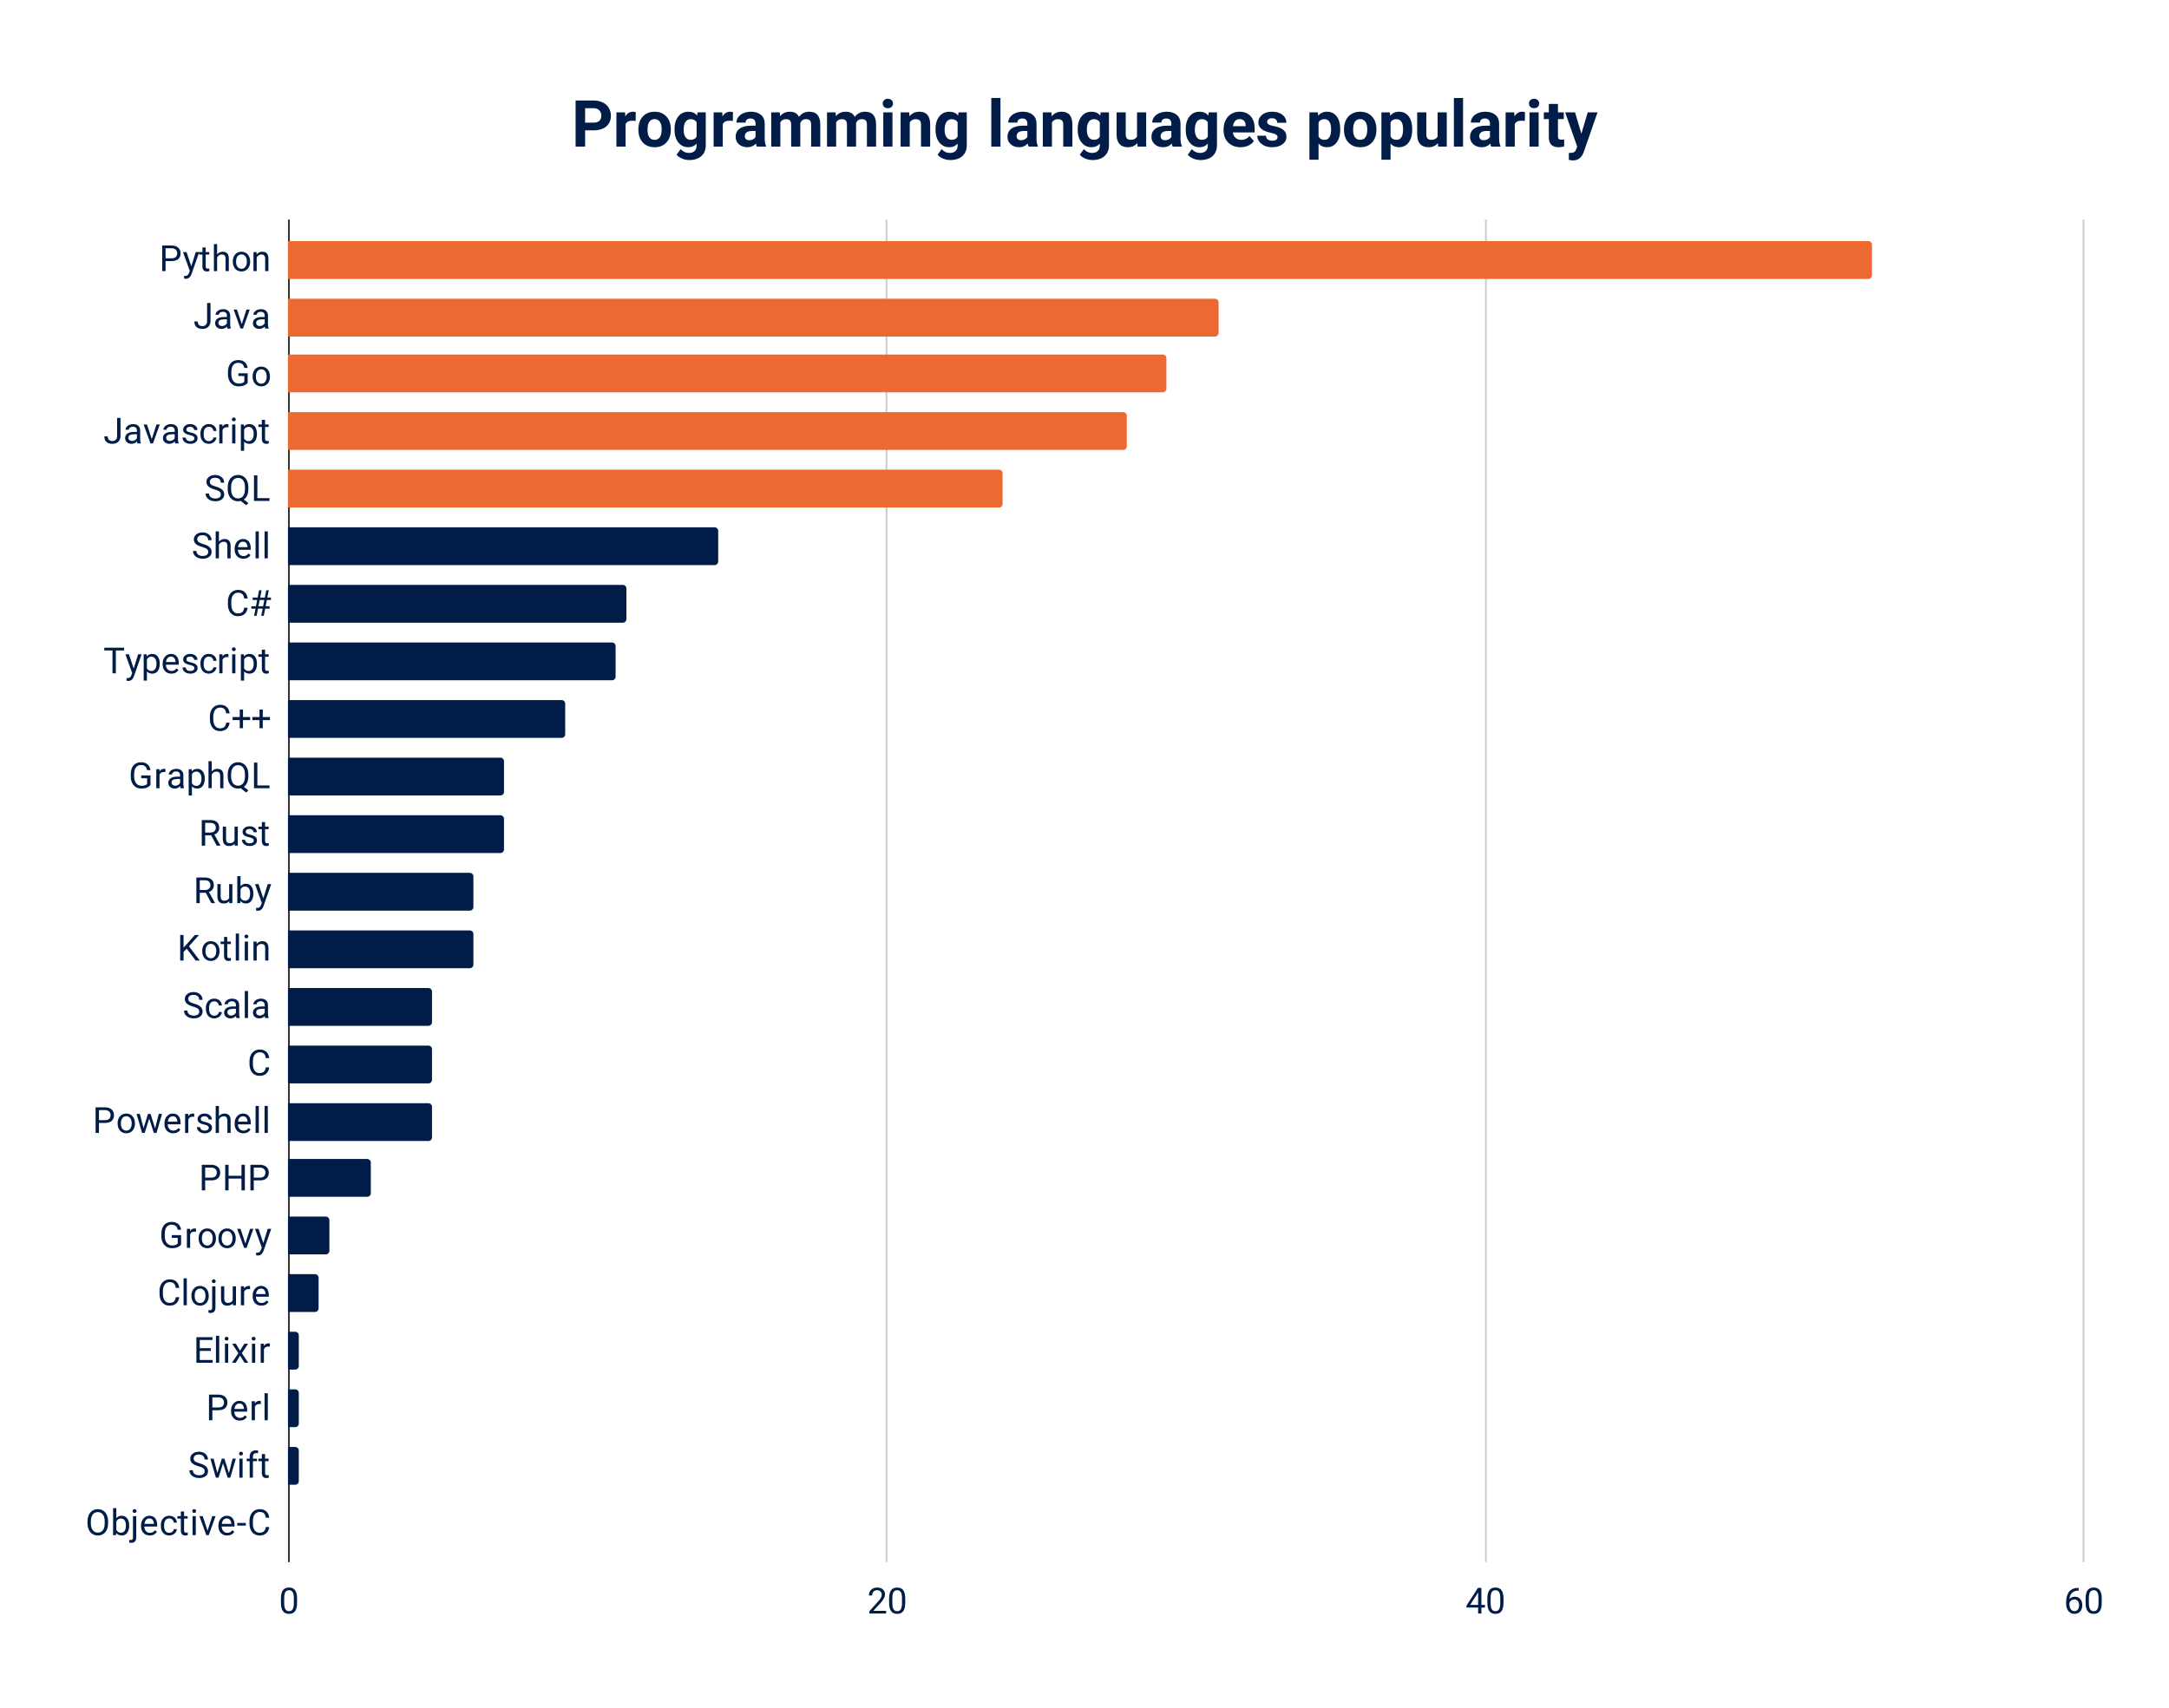 <svg fill="none" stroke-linecap="square" stroke-miterlimit="10" xmlns="http://www.w3.org/2000/svg" viewBox="0 0 1205 949"><path fill="#fff" d="M0 0h1205v949H0V0z"></path><path stroke="#333" stroke-linecap="butt" d="M160.5 122.5v745"></path><path stroke="#ccc" stroke-linecap="butt" d="M492.5 122.5v745m333-745v745m332-745v745"></path><path clip-path="url(#a)" d="M160 155v-21h878a2 2 0 012 2v17a2 2 0 01-2 2z"></path><path fill="#ec6a32" clip-path="url(#a)" d="M160 155v-21h878a2 2 0 012 2v17a2 2 0 01-2 2z"></path><path clip-path="url(#a)" d="M160 187v-21h515a2 2 0 012 2v17a2 2 0 01-2 2z"></path><path fill="#ec6a32" clip-path="url(#a)" d="M160 187v-21h515a2 2 0 012 2v17a2 2 0 01-2 2z"></path><path clip-path="url(#a)" d="M160 218v-21h486a2 2 0 012 2v17a2 2 0 01-2 2z"></path><path fill="#ec6a32" clip-path="url(#a)" d="M160 218v-21h486a2 2 0 012 2v17a2 2 0 01-2 2z"></path><path clip-path="url(#a)" d="M160 250v-21h464a2 2 0 012 2v17a2 2 0 01-2 2z"></path><path fill="#ec6a32" clip-path="url(#a)" d="M160 250v-21h464a2 2 0 012 2v17a2 2 0 01-2 2z"></path><path clip-path="url(#a)" d="M160 282v-21h395a2 2 0 012 2v17a2 2 0 01-2 2z"></path><path fill="#ec6a32" clip-path="url(#a)" d="M160 282v-21h395a2 2 0 012 2v17a2 2 0 01-2 2z"></path><path clip-path="url(#a)" d="M160 314v-21h237a2 2 0 012 2v17a2 2 0 01-2 2z"></path><path fill="#011d47" clip-path="url(#a)" d="M160 314v-21h237a2 2 0 012 2v17a2 2 0 01-2 2z"></path><path clip-path="url(#a)" d="M160 346v-21h186a2 2 0 012 2v17a2 2 0 01-2 2z"></path><path fill="#011d47" clip-path="url(#a)" d="M160 346v-21h186a2 2 0 012 2v17a2 2 0 01-2 2z"></path><path clip-path="url(#a)" d="M160 378v-21h180a2 2 0 012 2v17a2 2 0 01-2 2z"></path><path fill="#011d47" clip-path="url(#a)" d="M160 378v-21h180a2 2 0 012 2v17a2 2 0 01-2 2z"></path><path clip-path="url(#a)" d="M160 410v-21h152a2 2 0 012 2v17a2 2 0 01-2 2z"></path><path fill="#011d47" clip-path="url(#a)" d="M160 410v-21h152a2 2 0 012 2v17a2 2 0 01-2 2z"></path><path clip-path="url(#a)" d="M160 442v-21h118a2 2 0 012 2v17a2 2 0 01-2 2z"></path><path fill="#011d47" clip-path="url(#a)" d="M160 442v-21h118a2 2 0 012 2v17a2 2 0 01-2 2z"></path><path clip-path="url(#a)" d="M160 474v-21h118a2 2 0 012 2v17a2 2 0 01-2 2z"></path><path fill="#011d47" clip-path="url(#a)" d="M160 474v-21h118a2 2 0 012 2v17a2 2 0 01-2 2z"></path><path clip-path="url(#a)" d="M160 506v-21h101a2 2 0 012 2v17a2 2 0 01-2 2z"></path><path fill="#011d47" clip-path="url(#a)" d="M160 506v-21h101a2 2 0 012 2v17a2 2 0 01-2 2z"></path><path clip-path="url(#a)" d="M160 538v-21h101a2 2 0 012 2v17a2 2 0 01-2 2z"></path><path fill="#011d47" clip-path="url(#a)" d="M160 538v-21h101a2 2 0 012 2v17a2 2 0 01-2 2z"></path><path clip-path="url(#a)" d="M160 570v-21h78a2 2 0 012 2v17a2 2 0 01-2 2z"></path><path fill="#011d47" clip-path="url(#a)" d="M160 570v-21h78a2 2 0 012 2v17a2 2 0 01-2 2z"></path><path clip-path="url(#a)" d="M160 602v-21h78a2 2 0 012 2v17a2 2 0 01-2 2z"></path><path fill="#011d47" clip-path="url(#a)" d="M160 602v-21h78a2 2 0 012 2v17a2 2 0 01-2 2z"></path><path clip-path="url(#a)" d="M160 634v-21h78a2 2 0 012 2v17a2 2 0 01-2 2z"></path><path fill="#011d47" clip-path="url(#a)" d="M160 634v-21h78a2 2 0 012 2v17a2 2 0 01-2 2z"></path><path clip-path="url(#a)" d="M160 665v-21h44a2 2 0 012 2v17a2 2 0 01-2 2z"></path><path fill="#011d47" clip-path="url(#a)" d="M160 665v-21h44a2 2 0 012 2v17a2 2 0 01-2 2z"></path><path clip-path="url(#a)" d="M160 697v-21h21a2 2 0 012 2v17a2 2 0 01-2 2z"></path><path fill="#011d47" clip-path="url(#a)" d="M160 697v-21h21a2 2 0 012 2v17a2 2 0 01-2 2z"></path><path clip-path="url(#a)" d="M160 729v-21h15a2 2 0 012 2v17a2 2 0 01-2 2z"></path><path fill="#011d47" clip-path="url(#a)" d="M160 729v-21h15a2 2 0 012 2v17a2 2 0 01-2 2z"></path><path clip-path="url(#a)" d="M160 761v-21h4a2 2 0 012 2v17a2 2 0 01-2 2z"></path><path fill="#011d47" clip-path="url(#a)" d="M160 761v-21h4a2 2 0 012 2v17a2 2 0 01-2 2z"></path><path clip-path="url(#a)" d="M160 793v-21h4a2 2 0 012 2v17a2 2 0 01-2 2z"></path><path fill="#011d47" clip-path="url(#a)" d="M160 793v-21h4a2 2 0 012 2v17a2 2 0 01-2 2z"></path><path clip-path="url(#a)" d="M160 825v-21h4a2 2 0 012 2v17a2 2 0 01-2 2z"></path><path fill="#011d47" clip-path="url(#a)" d="M160 825v-21h4a2 2 0 012 2v17a2 2 0 01-2 2z"></path><path clip-path="url(#a)" d="M160 857v-21 21z"></path><path fill="#011d47" clip-path="url(#a)" d="M160 857v-21 21z"></path><path fill="#011d47" d="M91.981 145.07v5.563h-1.875v-14.219h5.235q2.343 0 3.656 1.188 1.328 1.187 1.328 3.156 0 2.078-1.297 3.203-1.297 1.11-3.703 1.11h-3.344zm0-1.53h3.36q1.515 0 2.312-.704.797-.718.797-2.062 0-1.266-.797-2.016-.797-.765-2.203-.797h-3.469v5.578zm14.297 4.453l2.453-7.922h1.938l-4.25 12.187q-.985 2.64-3.125 2.64l-.344-.03-.672-.125v-1.47l.484.048q.922 0 1.422-.375.516-.375.844-1.36l.406-1.078-3.765-10.437h1.969l2.64 7.922zm7.984-10.485v2.563h1.985v1.39h-1.984v6.547q0 .64.265.969.266.312.906.312.313 0 .86-.125v1.47q-.719.202-1.39.202-1.204 0-1.829-.734-.61-.734-.61-2.094v-6.547h-1.921v-1.39h1.922v-2.563h1.797zm6.36 3.844q1.203-1.484 3.125-1.484 3.36 0 3.375 3.78v6.985h-1.797v-7q-.016-1.14-.531-1.687-.5-.547-1.594-.547-.875 0-1.547.469-.656.468-1.031 1.234v7.531h-1.797v-15h1.797v5.719zm8.719 3.906q0-1.562.609-2.797.61-1.25 1.688-1.922 1.093-.671 2.5-.671 2.156 0 3.484 1.5 1.344 1.484 1.344 3.968v.125q0 1.547-.594 2.782-.594 1.218-1.703 1.906-1.094.687-2.516.687-2.14 0-3.484-1.5-1.328-1.5-1.328-3.953v-.125zm1.812.203q0 1.766.813 2.828.828 1.063 2.187 1.063 1.375 0 2.188-1.078.812-1.078.812-3.016 0-1.75-.828-2.828-.828-1.078-2.188-1.078-1.343 0-2.171 1.062-.813 1.063-.813 3.047zm11.375-5.39l.063 1.328q1.203-1.531 3.156-1.531 3.36 0 3.375 3.78v6.985h-1.797v-7q-.016-1.14-.531-1.687-.5-.547-1.594-.547-.875 0-1.547.469-.656.468-1.031 1.234v7.531h-1.797v-10.562h1.703zM115.06 168.34h1.89v10.063q0 2.047-1.234 3.203-1.22 1.156-3.266 1.156-2.125 0-3.313-1.078-1.171-1.094-1.171-3.047h1.875q0 1.219.672 1.906.671.672 1.937.672 1.156 0 1.875-.719.719-.734.734-2.062V168.34zm11.28 14.219q-.156-.313-.25-1.11-1.265 1.313-3.015 1.313-1.563 0-2.563-.89-1-.891-1-2.25 0-1.641 1.25-2.547 1.266-.922 3.532-.922h1.765v-.828q0-.954-.578-1.516-.562-.563-1.656-.563-.969 0-1.625.5-.656.485-.656 1.172h-1.813q0-.78.563-1.515.562-.75 1.515-1.172.97-.438 2.125-.438 1.829 0 2.86.922 1.031.906 1.078 2.516v4.86q0 1.452.36 2.312v.156h-1.891zm-3-1.375q.86 0 1.61-.438.766-.437 1.11-1.14v-2.172h-1.422q-3.313 0-3.313 1.937 0 .86.563 1.344.562.469 1.453.469zm10.97-1.078l2.609-8.11h1.843l-3.78 10.563h-1.376l-3.828-10.563h1.844l2.687 8.11zm13.03 2.453q-.156-.313-.25-1.11-1.265 1.313-3.015 1.313-1.563 0-2.563-.89-1-.891-1-2.25 0-1.641 1.25-2.547 1.266-.922 3.532-.922h1.765v-.828q0-.954-.578-1.516-.562-.563-1.656-.563-.969 0-1.625.5-.656.485-.656 1.172h-1.813q0-.78.563-1.515.562-.75 1.515-1.172.97-.438 2.125-.438 1.828 0 2.86.922 1.031.906 1.078 2.516v4.86q0 1.452.36 2.312v.156h-1.891zm-3-1.375q.86 0 1.61-.438.766-.437 1.11-1.14v-2.172h-1.423q-3.312 0-3.312 1.937 0 .86.563 1.344.562.469 1.453.469zm-6.734 31.441q-.734 1.032-2.031 1.547-1.281.516-3 .516-1.75 0-3.094-.813-1.344-.828-2.078-2.328-.734-1.5-.766-3.484v-1.25q0-3.203 1.5-4.969 1.5-1.781 4.22-1.781 2.218 0 3.577 1.14 1.36 1.141 1.672 3.235h-1.875q-.531-2.828-3.36-2.828-1.89 0-2.859 1.328-.968 1.328-.984 3.828v1.172q0 2.39 1.094 3.797 1.094 1.406 2.953 1.406 1.063 0 1.844-.234.797-.235 1.312-.782v-3.203h-3.281v-1.515h5.156v5.218zm2.735-3.515q0-1.563.609-2.797.61-1.25 1.688-1.922 1.093-.672 2.5-.672 2.156 0 3.484 1.5 1.344 1.484 1.344 3.969v.125q0 1.547-.594 2.781-.594 1.219-1.703 1.906-1.094.688-2.516.688-2.14 0-3.484-1.5-1.328-1.5-1.328-3.953v-.125zm1.812.203q0 1.766.813 2.828.828 1.063 2.187 1.063 1.375 0 2.188-1.079.812-1.078.812-3.015 0-1.75-.828-2.828-.828-1.079-2.188-1.079-1.343 0-2.171 1.063-.813 1.063-.813 3.047zM65.06 232.192h1.89v10.062q0 2.047-1.234 3.203-1.22 1.157-3.266 1.157-2.125 0-3.313-1.078-1.171-1.094-1.171-3.047h1.875q0 1.218.672 1.906.671.672 1.937.672 1.156 0 1.875-.719.719-.734.734-2.062v-10.094zm11.28 14.219q-.156-.313-.25-1.11-1.265 1.313-3.015 1.313-1.563 0-2.563-.891-1-.89-1-2.25 0-1.64 1.25-2.547 1.266-.922 3.532-.922h1.765v-.828q0-.953-.578-1.515-.562-.563-1.656-.563-.969 0-1.625.5-.656.484-.656 1.172H69.73q0-.781.563-1.516.562-.75 1.515-1.172.97-.437 2.125-.437 1.829 0 2.86.922 1.031.906 1.078 2.515v4.86q0 1.453.36 2.312v.157H76.34zm-3-1.375q.86 0 1.61-.438.766-.437 1.11-1.14v-2.172h-1.422q-3.313 0-3.313 1.937 0 .86.563 1.344.562.469 1.453.469zm10.97-1.079l2.609-8.109h1.844l-3.782 10.563h-1.375l-3.828-10.563h1.844l2.687 8.11zm13.03 2.454q-.156-.313-.25-1.11-1.265 1.313-3.015 1.313-1.563 0-2.563-.891-1-.89-1-2.25 0-1.64 1.25-2.547 1.266-.922 3.532-.922h1.765v-.828q0-.953-.578-1.515-.562-.563-1.656-.563-.969 0-1.625.5-.656.484-.656 1.172H90.73q0-.781.563-1.516.562-.75 1.515-1.172.97-.437 2.125-.437 1.829 0 2.86.922 1.031.906 1.078 2.515v4.86q0 1.453.36 2.312v.157H97.34zm-3-1.375q.86 0 1.61-.438.766-.437 1.11-1.14v-2.172h-1.422q-3.313 0-3.313 1.937 0 .86.563 1.344.562.469 1.453.469zm13.626-1.422q0-.735-.547-1.141t-1.922-.703q-1.375-.297-2.188-.703-.796-.406-1.187-.969-.375-.578-.375-1.36 0-1.296 1.094-2.187 1.093-.906 2.812-.906 1.797 0 2.906.937 1.125.922 1.125 2.36h-1.828q0-.735-.625-1.266-.625-.547-1.578-.547-1 0-1.562.438-.547.422-.547 1.125 0 .64.515.984.516.328 1.875.64 1.36.298 2.188.72.844.406 1.25 1 .406.593.406 1.437 0 1.422-1.14 2.281-1.126.86-2.938.86-1.266 0-2.25-.453-.969-.454-1.531-1.25-.547-.813-.547-1.75h1.812q.047.906.72 1.437.687.531 1.796.531 1.031 0 1.64-.406.626-.422.626-1.11zm8.093 1.515q.97 0 1.688-.578.719-.594.797-1.469h1.719q-.063.907-.641 1.735-.563.812-1.531 1.312-.953.485-2.032.485-2.156 0-3.437-1.438-1.266-1.453-1.266-3.953v-.297q0-1.547.563-2.75.562-1.203 1.625-1.86 1.062-.671 2.5-.671 1.781 0 2.953 1.062 1.187 1.063 1.266 2.766h-1.72q-.077-1.016-.78-1.672-.688-.672-1.72-.672-1.374 0-2.14 1-.75.985-.75 2.86v.343q0 1.829.75 2.813.75.984 2.156.984zm10.86-7.672q-.406-.062-.875-.062-1.781 0-2.422 1.516v7.5h-1.797v-10.563h1.75l.031 1.219q.89-1.422 2.516-1.422.531 0 .797.14v1.672zm3.86 8.954h-1.798v-10.563h1.797v10.563zm-1.954-13.375q0-.438.266-.735.28-.312.796-.312.532 0 .797.312.282.297.282.735 0 .437-.282.734-.265.297-.797.297-.515 0-.796-.297-.266-.297-.266-.734zm13.922 8.203q0 2.422-1.11 3.906-1.093 1.469-2.984 1.469-1.922 0-3.031-1.235v5.094h-1.797v-14.625h1.64l.094 1.172q1.094-1.375 3.063-1.375 1.906 0 3.015 1.437 1.11 1.438 1.11 4v.157zm-1.813-.203q0-1.782-.765-2.813-.75-1.047-2.078-1.047-1.641 0-2.47 1.453v5.063q.813 1.437 2.485 1.437 1.297 0 2.063-1.031.765-1.031.765-3.062zm6.328-7.75v2.562h1.985v1.39h-1.985v6.548q0 .64.266.968.266.313.906.313.313 0 .86-.125v1.469q-.719.203-1.39.203-1.204 0-1.829-.735-.61-.734-.61-2.093v-6.547h-1.921v-1.391h1.922v-2.562h1.796zm-27.968 38.707q-2.422-.688-3.516-1.688-1.094-1.016-1.094-2.5 0-1.687 1.344-2.781 1.344-1.11 3.484-1.11 1.47 0 2.61.579 1.156.562 1.781 1.562.625.984.625 2.172h-1.875q0-1.281-.828-2.016-.813-.75-2.313-.75-1.39 0-2.171.61-.766.609-.766 1.703 0 .86.734 1.469.735.593 2.5 1.093 1.782.5 2.782 1.11 1 .593 1.484 1.39.484.797.484 1.89 0 1.72-1.343 2.767-1.344 1.046-3.61 1.046-1.453 0-2.734-.562-1.266-.563-1.953-1.531-.688-.985-.688-2.235h1.89q0 1.297.954 2.047.953.735 2.531.735 1.485 0 2.282-.594.796-.61.796-1.656 0-1.047-.734-1.61-.734-.578-2.656-1.14zm18.672-.313q0 2.063-.657 3.563-.656 1.484-1.843 2.328l2.546 1.984-1.28 1.188-3-2.391q-.704.187-1.485.187-1.672 0-2.985-.828-1.296-.828-2.015-2.36-.719-1.53-.734-3.546v-1.016q0-2.046.703-3.625.718-1.578 2.015-2.406 1.313-.844 3-.844 1.719 0 3.016.844 1.312.828 2.015 2.39.704 1.548.704 3.626v.906zm-1.875-.906q0-2.516-1-3.875-1-1.36-2.86-1.36-1.765 0-2.797 1.36-1.015 1.344-1.047 3.734v1.047q0 2.453 1.016 3.86 1.031 1.406 2.844 1.406 1.812 0 2.812-1.328 1-1.329 1.032-3.797v-1.047zm6.89 6.031h6.75v1.531h-8.625v-14.218h1.875v12.687zm-30.687 27.113q-2.422-.687-3.516-1.687-1.094-1.016-1.094-2.5 0-1.688 1.344-2.781 1.344-1.11 3.484-1.11 1.47 0 2.61.578 1.156.563 1.781 1.563.625.984.625 2.172h-1.875q0-1.282-.828-2.016-.813-.75-2.313-.75-1.39 0-2.171.61-.766.609-.766 1.703 0 .859.734 1.468.735.594 2.5 1.094 1.782.5 2.782 1.11 1 .593 1.484 1.39.484.797.484 1.89 0 1.72-1.343 2.766-1.344 1.047-3.61 1.047-1.453 0-2.734-.562-1.266-.563-1.953-1.532-.688-.984-.688-2.234h1.89q0 1.297.954 2.047.953.734 2.531.734 1.485 0 2.282-.593.796-.61.796-1.657 0-1.047-.734-1.61-.734-.577-2.656-1.14zm9.328-2.937q1.203-1.485 3.125-1.485 3.36 0 3.375 3.782v6.984h-1.797v-7q-.016-1.14-.531-1.687-.5-.547-1.594-.547-.875 0-1.547.468-.656.47-1.031 1.235v7.531h-1.797v-15h1.797v5.719zm13.578 9.484q-2.14 0-3.5-1.406-1.344-1.422-1.344-3.781v-.344q0-1.563.594-2.797.61-1.234 1.688-1.937 1.078-.704 2.343-.704 2.063 0 3.203 1.36 1.141 1.36 1.141 3.89v.75h-7.156q.031 1.563.906 2.532.875.953 2.219.953.968 0 1.625-.39.672-.391 1.172-1.032l1.093.86q-1.328 2.046-3.984 2.046zm-.219-9.484q-1.094 0-1.844.797-.734.797-.906 2.234h5.281v-.14q-.078-1.376-.75-2.126-.656-.765-1.78-.765zm8.797 9.281h-1.797v-15h1.797v15zm5 0h-1.797v-15h1.797v15zm-11.218 27.41q-.266 2.266-1.673 3.5-1.39 1.219-3.718 1.219-2.516 0-4.047-1.813-1.516-1.812-1.516-4.843v-1.36q0-1.984.703-3.484.72-1.5 2.016-2.313 1.297-.812 3.016-.812 2.265 0 3.625 1.266 1.375 1.265 1.593 3.5h-1.89q-.235-1.688-1.063-2.454-.812-.765-2.265-.765-1.797 0-2.829 1.328-1.015 1.328-1.015 3.781v1.375q0 2.313.969 3.688.968 1.36 2.703 1.36 1.562 0 2.39-.704.844-.703 1.11-2.469h1.89zm8.359.516h-2.578l-.782 4h-1.39l.781-4h-2.344v-1.344h2.594l.672-3.453h-2.516v-1.36h2.781l.797-4.062h1.407l-.813 4.063h2.578l.813-4.063h1.406l-.813 4.063h2v1.359h-2.25l-.687 3.453h2.203v1.344h-2.453l-.781 4h-1.407l.782-4zm-2.328-1.344h2.578l.687-3.453h-2.578l-.687 3.453zm-74.672 24.598h-4.563v12.672h-1.86v-12.672h-4.562v-1.547H68.92v1.547zm5.36 10.031l2.452-7.922h1.938l-4.25 12.188q-.985 2.64-3.125 2.64l-.344-.031-.672-.125v-1.469l.484.047q.922 0 1.422-.375.516-.375.844-1.36l.406-1.077-3.765-10.438h1.969l2.64 7.922zm14.468-2.531q0 2.422-1.11 3.906-1.093 1.469-2.984 1.469-1.922 0-3.031-1.235v5.094h-1.797v-14.625h1.64l.094 1.172q1.094-1.375 3.063-1.375 1.906 0 3.016 1.437 1.109 1.438 1.109 4v.157zm-1.813-.203q0-1.782-.765-2.813-.75-1.047-2.078-1.047-1.641 0-2.47 1.453v5.063q.813 1.437 2.485 1.437 1.297 0 2.063-1.03.765-1.032.765-3.063zm8.266 5.578q-2.14 0-3.5-1.407-1.344-1.421-1.344-3.78v-.345q0-1.562.594-2.796.61-1.235 1.688-1.938 1.078-.703 2.343-.703 2.063 0 3.203 1.36 1.141 1.359 1.141 3.89v.75h-7.156q.031 1.562.906 2.531.875.953 2.219.953.969 0 1.625-.39.672-.39 1.172-1.032l1.093.86q-1.328 2.047-3.984 2.047zm-.219-9.485q-1.093 0-1.843.797-.735.797-.907 2.235h5.282v-.141q-.079-1.375-.75-2.125-.657-.766-1.782-.766zm12.985 6.485q0-.735-.547-1.14-.547-.407-1.922-.704t-2.188-.703q-.796-.406-1.187-.969-.375-.578-.375-1.36 0-1.296 1.094-2.187 1.093-.906 2.812-.906 1.797 0 2.906.937 1.125.922 1.125 2.36h-1.828q0-.735-.625-1.266-.625-.547-1.578-.547-1 0-1.562.438-.547.422-.547 1.125 0 .64.515.984.516.328 1.875.64 1.36.298 2.188.72.844.406 1.25 1 .406.593.406 1.437 0 1.422-1.14 2.281-1.126.86-2.938.86-1.266 0-2.25-.453-.969-.454-1.531-1.25-.547-.813-.547-1.75h1.812q.047.906.72 1.437.687.531 1.796.531 1.031 0 1.64-.406.626-.422.626-1.11zm8.093 1.515q.97 0 1.688-.578.719-.594.797-1.469h1.719q-.063.907-.641 1.735-.563.812-1.531 1.312-.953.485-2.032.485-2.156 0-3.437-1.438-1.266-1.453-1.266-3.953v-.297q0-1.547.563-2.75.562-1.203 1.625-1.86 1.062-.671 2.5-.671 1.781 0 2.953 1.062 1.187 1.063 1.266 2.766h-1.72q-.077-1.016-.78-1.672-.688-.672-1.72-.672-1.374 0-2.14 1-.75.985-.75 2.86v.343q0 1.829.75 2.813.75.984 2.156.984zm10.86-7.672q-.406-.062-.875-.062-1.781 0-2.422 1.516v7.5h-1.797V363.55h1.75l.031 1.219q.89-1.422 2.516-1.422.531 0 .797.14v1.672zm3.86 8.954h-1.798V363.55h1.797v10.563zm-1.954-13.375q0-.438.266-.735.28-.312.796-.312.532 0 .797.312.282.297.282.735 0 .437-.282.734-.265.297-.797.297-.515 0-.796-.297-.266-.297-.266-.734zm13.922 8.203q0 2.422-1.11 3.906-1.093 1.469-2.984 1.469-1.922 0-3.031-1.235v5.094h-1.797v-14.625h1.64l.094 1.172q1.094-1.375 3.063-1.375 1.906 0 3.015 1.437 1.11 1.438 1.11 4v.157zm-1.813-.203q0-1.782-.765-2.813-.75-1.047-2.078-1.047-1.641 0-2.47 1.453v5.063q.813 1.437 2.485 1.437 1.297 0 2.063-1.03.765-1.032.765-3.063zm6.328-7.75v2.562h1.985v1.39h-1.985v6.548q0 .64.266.968.266.313.906.313.313 0 .86-.125v1.469q-.719.203-1.39.203-1.204 0-1.829-.735-.61-.734-.61-2.093v-6.547h-1.921v-1.39h1.922v-2.563h1.796zm-19.702 40.535q-.266 2.265-1.672 3.5-1.391 1.219-3.72 1.219-2.515 0-4.046-1.813-1.516-1.813-1.516-4.844v-1.36q0-1.983.703-3.483.72-1.5 2.016-2.313 1.297-.813 3.016-.813 2.265 0 3.625 1.266 1.375 1.266 1.593 3.5h-1.89q-.235-1.687-1.063-2.453-.812-.766-2.265-.766-1.797 0-2.828 1.329-1.016 1.328-1.016 3.78v1.376q0 2.312.969 3.687.968 1.36 2.703 1.36 1.562 0 2.39-.704.844-.703 1.11-2.468h1.89zm7.437-3.11h3.969v1.704h-3.97v4.5h-1.812v-4.5h-3.968v-1.704h3.968v-4.156h1.813v4.156zm11 0h3.969v1.704h-3.97v4.5h-1.812v-4.5h-3.968v-1.704h3.968v-4.156h1.813v4.156zm-62.391 37.692q-.734 1.031-2.031 1.547-1.281.515-3 .515-1.75 0-3.094-.812-1.343-.828-2.078-2.328-.734-1.5-.766-3.485v-1.25q0-3.203 1.5-4.969 1.5-1.78 4.22-1.78 2.218 0 3.577 1.14 1.36 1.14 1.672 3.234h-1.875q-.531-2.828-3.36-2.828-1.89 0-2.858 1.328-.97 1.328-.985 3.828v1.172q0 2.39 1.094 3.797 1.094 1.406 2.953 1.406 1.063 0 1.844-.234.797-.234 1.312-.781v-3.203H78.45v-1.516h5.156v5.219zm8.313-7.094q-.406-.063-.875-.063-1.781 0-2.422 1.516v7.5h-1.797v-10.562h1.75l.031 1.218q.89-1.421 2.516-1.421.531 0 .797.14v1.672zm8.422 8.953q-.157-.312-.25-1.11-1.266 1.313-3.016 1.313-1.563 0-2.563-.89-1-.891-1-2.25 0-1.641 1.25-2.547 1.266-.922 3.532-.922h1.765v-.828q0-.953-.578-1.516-.562-.562-1.656-.562-.969 0-1.625.5-.656.484-.656 1.171H93.73q0-.78.563-1.515.562-.75 1.515-1.172.97-.438 2.125-.438 1.829 0 2.86.922 1.031.907 1.078 2.516v4.86q0 1.452.36 2.312v.156h-1.891zm-3-1.375q.859 0 1.609-.437.766-.438 1.11-1.141v-2.172h-1.422q-3.313 0-3.313 1.938 0 .859.563 1.343.562.47 1.453.47zm16.406-3.797q0 2.422-1.11 3.906-1.093 1.47-2.984 1.47-1.922 0-3.031-1.235v5.094h-1.797v-14.625h1.64l.094 1.171q1.094-1.375 3.063-1.375 1.906 0 3.016 1.438 1.109 1.438 1.109 4v.156zm-1.813-.203q0-1.781-.765-2.812-.75-1.047-2.078-1.047-1.641 0-2.47 1.453v5.062q.813 1.438 2.485 1.438 1.297 0 2.063-1.031.765-1.032.765-3.063zm5.688-3.906q1.203-1.485 3.125-1.485 3.36 0 3.375 3.782v6.984h-1.797v-7q-.016-1.14-.531-1.687-.5-.547-1.594-.547-.875 0-1.547.469-.656.468-1.031 1.234v7.531h-1.797v-15h1.797v5.719zm20.344 2.625q0 2.062-.657 3.562-.656 1.485-1.843 2.329l2.546 1.984-1.28 1.187-3-2.39q-.704.187-1.485.187-1.672 0-2.985-.828-1.296-.828-2.015-2.36-.719-1.53-.734-3.546v-1.016q0-2.047.703-3.625.718-1.578 2.015-2.406 1.313-.844 3-.844 1.719 0 3.016.844 1.312.828 2.015 2.39.704 1.548.704 3.626v.906zm-1.875-.906q0-2.516-1-3.875-1-1.36-2.86-1.36-1.765 0-2.797 1.36-1.015 1.343-1.047 3.734v1.047q0 2.453 1.016 3.86 1.031 1.406 2.844 1.406 1.812 0 2.812-1.329 1-1.328 1.032-3.796v-1.047zm6.89 6.03h6.75v1.532h-8.625v-14.219h1.875v12.688zM117.31 464.14h-3.329v5.75h-1.89v-14.218h4.703q2.406 0 3.703 1.094 1.297 1.094 1.297 3.187 0 1.329-.719 2.313-.719.984-2 1.469l3.344 6.03v.126h-2.016l-3.094-5.75zm-3.329-1.53h2.875q1.39 0 2.219-.72.828-.733.828-1.937 0-1.328-.797-2.03-.781-.704-2.265-.704h-2.86v5.39zm16.36 6.234q-1.047 1.25-3.094 1.25-1.688 0-2.578-.984-.875-.985-.89-2.907v-6.875h1.812v6.829q0 2.39 1.953 2.39 2.062 0 2.75-1.531v-7.688h1.812v10.563h-1.719l-.046-1.047zm10.625-1.75q0-.734-.547-1.14-.547-.407-1.922-.704t-2.188-.703q-.797-.406-1.187-.969-.375-.578-.375-1.359 0-1.297 1.094-2.187 1.093-.907 2.812-.907 1.797 0 2.906.938 1.125.922 1.125 2.36h-1.828q0-.735-.625-1.266-.625-.547-1.578-.547-1 0-1.562.437-.547.422-.547 1.125 0 .64.515.985.516.328 1.875.64 1.36.297 2.188.719.844.406 1.25 1t.406 1.437q0 1.422-1.14 2.282-1.126.859-2.938.859-1.266 0-2.25-.453-.969-.453-1.531-1.25-.547-.813-.547-1.75h1.812q.047.906.72 1.437.687.532 1.796.532 1.031 0 1.64-.407.626-.421.626-1.109zm6.296-10.328v2.562h1.985v1.391h-1.985v6.547q0 .64.266.969.266.312.906.312.313 0 .86-.125v1.469q-.719.203-1.39.203-1.204 0-1.829-.734-.61-.735-.61-2.094v-6.547h-1.921v-1.39h1.922v-2.563h1.796zm-32.952 39.301h-3.329v5.75h-1.89v-14.22h4.703q2.406 0 3.703 1.095 1.297 1.093 1.297 3.187 0 1.328-.719 2.313-.719.984-2 1.468l3.344 6.032v.125h-2.016l-3.094-5.75zm-3.329-1.532h2.875q1.39 0 2.219-.718.828-.735.828-1.938 0-1.328-.797-2.031-.781-.703-2.265-.703h-2.86v5.39zm16.36 6.235q-1.047 1.25-3.094 1.25-1.688 0-2.578-.985-.875-.984-.89-2.906v-6.875h1.812v6.828q0 2.39 1.953 2.39 2.062 0 2.75-1.53v-7.688h1.812v10.563h-1.718l-.047-1.047zm13.421-4.125q0 2.422-1.109 3.906-1.11 1.469-2.984 1.469-2.016 0-3.11-1.422l-.078 1.219h-1.656v-15h1.797v5.593q1.094-1.359 3.015-1.359 1.922 0 3.016 1.453 1.11 1.453 1.11 3.985v.156zm-1.812-.203q0-1.844-.719-2.844-.703-1.016-2.031-1.016-1.797 0-2.578 1.672v4.563q.828 1.656 2.594 1.656 1.296 0 2.015-1 .719-1 .719-3.031zm7.328 2.734l2.453-7.922h1.938l-4.25 12.188q-.985 2.64-3.125 2.64l-.344-.03-.672-.126v-1.469l.484.047q.922 0 1.422-.375.516-.375.844-1.36l.406-1.077-3.765-10.438h1.968l2.641 7.922zm-42.562 27.957l-1.735 1.797v4.812h-1.875v-14.218h1.875v7.03l6.313-7.03h2.265l-5.593 6.28 6.03 7.938h-2.25l-5.03-6.609zm8.625 1.234q0-1.562.609-2.796.61-1.25 1.688-1.922 1.093-.672 2.5-.672 2.156 0 3.484 1.5 1.344 1.484 1.344 3.969v.125q0 1.546-.594 2.78-.594 1.22-1.703 1.907-1.094.688-2.516.688-2.14 0-3.484-1.5-1.328-1.5-1.328-3.954v-.125zm1.812.204q0 1.765.813 2.828.828 1.062 2.187 1.062 1.375 0 2.188-1.078.812-1.078.812-3.016 0-1.75-.828-2.828-.828-1.078-2.188-1.078-1.343 0-2.171 1.063-.813 1.062-.813 3.047zm12.11-7.954v2.563h1.984v1.39h-1.985v6.547q0 .641.266.97.266.312.906.312.313 0 .86-.125v1.468q-.719.204-1.39.204-1.204 0-1.829-.735-.61-.734-.61-2.094v-6.546h-1.921v-1.391h1.922v-2.563h1.797zm6.515 13.125h-1.797v-15h1.797v15zm5 0h-1.797V523.18h1.797v10.562zm-1.953-13.375q0-.437.266-.734.28-.312.796-.312.532 0 .797.312.282.297.282.734 0 .438-.282.735-.265.297-.797.297-.515 0-.796-.297-.266-.297-.266-.735zm6.703 2.813l.063 1.328q1.203-1.531 3.156-1.531 3.36 0 3.375 3.781v6.984h-1.797v-7q-.016-1.14-.531-1.687-.5-.547-1.594-.547-.875 0-1.547.469-.656.469-1.031 1.234v7.531h-1.797V523.18h1.703zm-35.234 36.144q-2.422-.687-3.516-1.687-1.094-1.016-1.094-2.5 0-1.688 1.344-2.781 1.344-1.11 3.484-1.11 1.47 0 2.61.578 1.156.563 1.781 1.563.625.984.625 2.172h-1.875q0-1.281-.828-2.016-.813-.75-2.313-.75-1.39 0-2.171.61-.766.609-.766 1.703 0 .86.734 1.468.735.594 2.5 1.094 1.782.5 2.782 1.11 1 .593 1.484 1.39.484.797.484 1.89 0 1.72-1.343 2.766-1.344 1.047-3.61 1.047-1.453 0-2.734-.562-1.266-.563-1.953-1.531-.688-.985-.688-2.235h1.89q0 1.297.954 2.047.953.734 2.531.734 1.485 0 2.282-.593.796-.61.796-1.657 0-1.046-.734-1.609-.734-.578-2.656-1.14zm11.765 5.063q.97 0 1.688-.578.719-.594.797-1.469h1.719q-.063.906-.641 1.734-.563.813-1.531 1.313-.953.484-2.032.484-2.156 0-3.437-1.437-1.266-1.453-1.266-3.953v-.297q0-1.547.563-2.75.562-1.203 1.625-1.86 1.062-.671 2.5-.671 1.781 0 2.953 1.062 1.187 1.063 1.266 2.766h-1.72q-.077-1.016-.78-1.672-.688-.672-1.72-.672-1.374 0-2.14 1-.75.984-.75 2.86v.343q0 1.828.75 2.813.75.984 2.156.984zm12.282 1.281q-.157-.312-.25-1.11-1.266 1.313-3.016 1.313-1.562 0-2.562-.89-1-.89-1-2.25 0-1.64 1.25-2.547 1.265-.922 3.53-.922h1.766v-.828q0-.953-.578-1.516-.562-.562-1.656-.562-.969 0-1.625.5-.656.484-.656 1.172h-1.813q0-.782.563-1.516.562-.75 1.515-1.172.97-.437 2.125-.437 1.828 0 2.86.921 1.031.907 1.078 2.516v4.86q0 1.453.36 2.312v.156h-1.891zm-3-1.375q.859 0 1.609-.437.766-.438 1.11-1.14v-2.173h-1.423q-3.312 0-3.312 1.938 0 .86.563 1.343.562.47 1.453.47zm9.437 1.375h-1.797v-15h1.797v15zm9.563 0q-.157-.312-.25-1.11-1.266 1.313-3.016 1.313-1.563 0-2.563-.89-1-.89-1-2.25 0-1.64 1.25-2.547 1.266-.922 3.532-.922h1.765v-.828q0-.953-.578-1.516-.562-.562-1.656-.562-.969 0-1.625.5-.656.484-.656 1.172h-1.813q0-.782.563-1.516.562-.75 1.515-1.172.97-.437 2.125-.437 1.828 0 2.86.921 1.031.907 1.078 2.516v4.86q0 1.453.36 2.312v.156h-1.891zm-3-1.375q.859 0 1.609-.437.766-.438 1.11-1.14v-2.173h-1.423q-3.312 0-3.312 1.938 0 .86.563 1.343.562.47 1.453.47zm5.219 28.785q-.266 2.266-1.673 3.5-1.39 1.22-3.718 1.22-2.516 0-4.047-1.813-1.516-1.813-1.516-4.844v-1.36q0-1.984.703-3.484.72-1.5 2.016-2.312 1.297-.813 3.016-.813 2.265 0 3.625 1.266 1.375 1.265 1.593 3.5h-1.89q-.235-1.688-1.063-2.453-.812-.766-2.265-.766-1.797 0-2.829 1.328-1.015 1.328-1.015 3.781v1.375q0 2.313.969 3.688.968 1.36 2.703 1.36 1.562 0 2.39-.704.844-.703 1.11-2.469h1.89zm-94.579 30.879v5.563h-1.875V615.3h5.235q2.343 0 3.656 1.187 1.328 1.188 1.328 3.157 0 2.078-1.297 3.203-1.297 1.11-3.703 1.11h-3.344zm0-1.531h3.36q1.515 0 2.312-.703.797-.719.797-2.063 0-1.265-.797-2.015-.797-.766-2.203-.797h-3.469v5.578zm10.36 1.719q0-1.563.609-2.797.61-1.25 1.688-1.922 1.093-.672 2.5-.672 2.156 0 3.484 1.5 1.344 1.484 1.344 3.969v.125q0 1.547-.594 2.781-.594 1.219-1.703 1.906-1.094.688-2.516.688-2.14 0-3.484-1.5-1.328-1.5-1.328-3.953v-.125zm1.812.203q0 1.765.813 2.828.828 1.062 2.187 1.062 1.375 0 2.188-1.078.812-1.078.812-3.015 0-1.75-.828-2.828-.828-1.079-2.188-1.079-1.343 0-2.171 1.063-.813 1.062-.813 3.047zm19.016 2.687l2.031-8.078h1.813l-3.079 10.563h-1.468l-2.563-8.016-2.5 8.016h-1.469l-3.062-10.563h1.797l2.078 7.906 2.469-7.906h1.453l2.5 8.078zm10.031 2.688q-2.14 0-3.5-1.406-1.344-1.422-1.344-3.782v-.343q0-1.563.594-2.797.61-1.235 1.688-1.938 1.078-.703 2.343-.703 2.063 0 3.203 1.36 1.141 1.359 1.141 3.89v.75h-7.156q.031 1.563.906 2.531.875.953 2.219.953.969 0 1.625-.39.672-.39 1.172-1.031l1.093.859q-1.328 2.047-3.984 2.047zm-.219-9.485q-1.093 0-1.843.797-.735.797-.907 2.235h5.282v-.14q-.079-1.376-.75-2.126-.657-.766-1.782-.766zm11.938.329q-.406-.063-.875-.063-1.781 0-2.422 1.516v7.5h-1.797v-10.563h1.75l.031 1.219q.89-1.422 2.516-1.422.531 0 .797.14v1.673zm8.047 6.156q0-.735-.547-1.14-.547-.407-1.922-.704t-2.188-.703q-.796-.406-1.187-.969-.375-.578-.375-1.36 0-1.296 1.094-2.187 1.093-.906 2.812-.906 1.797 0 2.906.938 1.125.921 1.125 2.359h-1.828q0-.734-.625-1.266-.625-.547-1.578-.547-1 0-1.562.438-.547.422-.547 1.125 0 .64.515.984.516.328 1.875.641 1.36.297 2.188.719.844.406 1.25 1 .406.593.406 1.437 0 1.422-1.14 2.281-1.126.86-2.938.86-1.266 0-2.25-.453-.969-.453-1.531-1.25-.547-.813-.547-1.75h1.812q.047.906.72 1.437.687.531 1.796.531 1.031 0 1.64-.406.626-.422.626-1.11zm5.656-6.485q1.203-1.484 3.125-1.484 3.36 0 3.375 3.781v6.985h-1.797v-7q-.016-1.14-.531-1.688-.5-.547-1.594-.547-.875 0-1.547.47-.656.468-1.031 1.233v7.532h-1.797v-15h1.797v5.718zm13.578 9.485q-2.14 0-3.5-1.406-1.344-1.422-1.344-3.782v-.343q0-1.563.594-2.797.61-1.235 1.688-1.938 1.078-.703 2.343-.703 2.063 0 3.203 1.36 1.141 1.359 1.141 3.89v.75h-7.156q.031 1.563.906 2.531.875.953 2.219.953.968 0 1.625-.39.672-.39 1.172-1.031l1.093.859q-1.328 2.047-3.984 2.047zm-.219-9.485q-1.094 0-1.844.797-.734.797-.906 2.235h5.281v-.14q-.078-1.376-.75-2.126-.656-.766-1.78-.766zm8.797 9.282h-1.797v-15h1.797v15zm5 0h-1.797v-15h1.797v15zm-34.797 26.363v5.563h-1.875v-14.22h5.235q2.343 0 3.656 1.188 1.328 1.188 1.328 3.157 0 2.078-1.297 3.203-1.297 1.109-3.703 1.109h-3.344zm0-1.531h3.36q1.515 0 2.312-.703.797-.72.797-2.063 0-1.265-.797-2.015-.797-.766-2.203-.797h-3.469v5.578zm22.047 7.094h-1.89v-6.579h-7.157v6.579h-1.875v-14.22h1.875v6.11h7.156v-6.11h1.891v14.22zm4.953-5.563v5.563h-1.875v-14.22h5.235q2.343 0 3.656 1.188 1.328 1.188 1.328 3.157 0 2.078-1.297 3.203-1.297 1.109-3.703 1.109h-3.344zm0-1.531h3.36q1.515 0 2.312-.703.797-.72.797-2.063 0-1.265-.797-2.015-.797-.766-2.203-.797h-3.469v5.578zm-40.375 37.16q-.734 1.031-2.031 1.547-1.281.515-3 .515-1.75 0-3.094-.812-1.343-.828-2.078-2.328-.734-1.5-.766-3.485v-1.25q0-3.203 1.5-4.968 1.5-1.782 4.22-1.782 2.218 0 3.577 1.141 1.36 1.14 1.672 3.234h-1.875q-.531-2.828-3.36-2.828-1.89 0-2.858 1.328-.97 1.329-.985 3.829v1.171q0 2.391 1.094 3.797 1.094 1.407 2.953 1.407 1.063 0 1.844-.235.797-.234 1.312-.781v-3.203H95.45v-1.516h5.156v5.219zm8.313-7.094q-.406-.062-.875-.062-1.781 0-2.422 1.515v7.5h-1.797V682.81h1.75l.031 1.219q.89-1.422 2.516-1.422.531 0 .797.14v1.672zm1.422 3.578q0-1.562.609-2.797.61-1.25 1.688-1.921 1.093-.672 2.5-.672 2.156 0 3.484 1.5 1.344 1.484 1.344 3.968v.125q0 1.547-.594 2.782-.594 1.218-1.703 1.906-1.094.687-2.516.687-2.14 0-3.484-1.5-1.328-1.5-1.328-3.953v-.125zm1.812.203q0 1.766.813 2.829.828 1.062 2.187 1.062 1.375 0 2.188-1.078.812-1.078.812-3.016 0-1.75-.828-2.828-.828-1.078-2.188-1.078-1.343 0-2.171 1.063-.813 1.062-.813 3.046zm9.188-.203q0-1.562.609-2.797.61-1.25 1.688-1.921 1.093-.672 2.5-.672 2.156 0 3.484 1.5 1.344 1.484 1.344 3.968v.125q0 1.547-.594 2.782-.594 1.218-1.703 1.906-1.094.687-2.516.687-2.14 0-3.484-1.5-1.328-1.5-1.328-3.953v-.125zm1.812.203q0 1.766.813 2.829.828 1.062 2.187 1.062 1.375 0 2.188-1.078.812-1.078.812-3.016 0-1.75-.828-2.828-.828-1.078-2.187-1.078-1.344 0-2.172 1.063-.813 1.062-.813 3.046zm13.156 2.72l2.61-8.11h1.843l-3.78 10.562h-1.376l-3.828-10.562h1.844l2.687 8.11zm9.97-.188l2.452-7.922h1.938l-4.25 12.187q-.985 2.64-3.125 2.64l-.344-.03-.672-.125v-1.47l.484.048q.922 0 1.422-.375.516-.375.844-1.36l.406-1.078-3.765-10.437h1.968l2.641 7.922zm-46.719 30.05q-.266 2.266-1.672 3.5-1.391 1.22-3.72 1.22-2.515 0-4.046-1.813-1.516-1.813-1.516-4.844v-1.36q0-1.984.703-3.484.72-1.5 2.016-2.312 1.297-.813 3.016-.813 2.265 0 3.625 1.266 1.375 1.265 1.593 3.5h-1.89q-.235-1.688-1.063-2.453-.812-.766-2.265-.766-1.797 0-2.828 1.328-1.016 1.328-1.016 3.781v1.375q0 2.313.969 3.688.968 1.36 2.703 1.36 1.562 0 2.39-.704.844-.703 1.11-2.469h1.89zm4.218 4.516h-1.797v-15h1.797v15zm2.563-5.375q0-1.562.609-2.797.61-1.25 1.688-1.922 1.093-.672 2.5-.672 2.156 0 3.484 1.5 1.344 1.485 1.344 3.97v.124q0 1.547-.594 2.781-.594 1.22-1.703 1.907-1.094.687-2.516.687-2.14 0-3.484-1.5-1.328-1.5-1.328-3.953v-.125zm1.812.203q0 1.766.813 2.828.828 1.063 2.187 1.063 1.375 0 2.188-1.078.812-1.078.812-3.016 0-1.75-.828-2.828-.828-1.078-2.188-1.078-1.343 0-2.171 1.062-.813 1.063-.813 3.047zm11.531-5.39v11.78q0 3.048-2.765 3.048-.594 0-1.11-.172v-1.453q.313.078.829.078.609 0 .921-.328.313-.313.313-1.125v-11.828h1.812zm-2-2.813q0-.422.266-.734.281-.313.797-.313.531 0 .797.313.281.297.281.734 0 .438-.281.734-.266.297-.797.297t-.797-.297q-.266-.296-.266-.734zm11.657 12.328q-1.047 1.25-3.094 1.25-1.688 0-2.578-.984-.875-.985-.89-2.906v-6.875h1.812v6.828q0 2.39 1.953 2.39 2.062 0 2.75-1.53v-7.688h1.812v10.562h-1.719l-.046-1.047zm9.578-7.906q-.407-.063-.875-.063-1.782 0-2.422 1.516v7.5h-1.797v-10.562h1.75l.031 1.218q.89-1.422 2.516-1.422.531 0 .797.141v1.672zm6.281 9.156q-2.14 0-3.5-1.406-1.344-1.422-1.344-3.781v-.344q0-1.563.594-2.797.61-1.234 1.688-1.937 1.078-.704 2.343-.704 2.063 0 3.203 1.36 1.141 1.36 1.141 3.89v.75h-7.156q.031 1.563.906 2.532.875.953 2.219.953.968 0 1.625-.39.672-.391 1.172-1.032l1.093.86q-1.328 2.046-3.984 2.046zm-.219-9.484q-1.094 0-1.844.797-.734.797-.906 2.234h5.281v-.14q-.078-1.376-.75-2.126-.656-.765-1.78-.765zm-27.843 34.629h-6.157v5.047h7.157v1.53h-9.032v-14.218h8.938v1.547h-7.063v4.562h6.157v1.532zm4.64 6.578h-1.797v-15h1.797v15zm5 0h-1.797V746.66h1.797v10.563zm-1.953-13.375q0-.438.266-.735.28-.312.797-.312.53 0 .796.312.282.297.282.735 0 .437-.282.734-.265.297-.796.297-.516 0-.797-.297-.266-.297-.266-.734zm8.531 6.672l2.344-3.86h2.11l-3.454 5.219 3.563 5.344h-2.078l-2.454-3.953-2.437 3.953h-2.094l3.563-5.344-3.453-5.219h2.078l2.312 3.86zm8.422 6.703h-1.797V746.66h1.797v10.563zm-1.953-13.375q0-.438.266-.735.28-.312.796-.312.532 0 .797.312.282.297.282.735 0 .437-.282.734-.265.297-.797.297-.515 0-.796-.297-.266-.297-.266-.734zm10.094 4.422q-.407-.063-.875-.063-1.782 0-2.422 1.516v7.5h-1.797V746.66h1.75l.031 1.219q.89-1.422 2.516-1.422.531 0 .797.14v1.673zm-31.938 35.316v5.563h-1.875v-14.22h5.235q2.343 0 3.656 1.188 1.328 1.188 1.328 3.157 0 2.078-1.297 3.203-1.297 1.11-3.703 1.11h-3.344zm0-1.531h3.36q1.515 0 2.312-.703.797-.72.797-2.063 0-1.265-.797-2.015-.797-.766-2.203-.797h-3.469v5.578zm15.219 7.297q-2.14 0-3.5-1.407-1.344-1.421-1.344-3.78v-.345q0-1.562.594-2.796.61-1.235 1.688-1.938 1.078-.703 2.343-.703 2.063 0 3.203 1.36 1.141 1.359 1.141 3.89v.75h-7.156q.031 1.562.906 2.531.875.953 2.219.953.968 0 1.625-.39.672-.39 1.172-1.032l1.093.86q-1.328 2.047-3.984 2.047zm-.219-9.485q-1.094 0-1.844.797-.734.797-.906 2.235h5.281v-.141q-.078-1.375-.75-2.125-.656-.766-1.78-.766zm11.938.328q-.407-.062-.875-.062-1.782 0-2.422 1.516v7.5h-1.797v-10.563h1.75l.031 1.219q.89-1.422 2.516-1.422.531 0 .797.14v1.672zm3.86 8.954h-1.798v-15h1.797v15zm-38.485 25.581q-2.422-.687-3.516-1.687-1.094-1.016-1.094-2.5 0-1.687 1.344-2.781 1.344-1.11 3.484-1.11 1.47 0 2.61.579 1.156.562 1.781 1.562.625.984.625 2.172h-1.875q0-1.281-.828-2.016-.813-.75-2.313-.75-1.39 0-2.171.61-.766.61-.766 1.703 0 .86.734 1.469.735.593 2.5 1.093 1.782.5 2.782 1.11 1 .593 1.484 1.39.484.797.484 1.891 0 1.719-1.343 2.766-1.344 1.046-3.61 1.046-1.453 0-2.734-.562-1.266-.563-1.953-1.531-.688-.985-.688-2.235h1.89q0 1.297.954 2.047.953.735 2.531.735 1.485 0 2.282-.594.796-.61.796-1.656 0-1.047-.734-1.61-.734-.578-2.656-1.14zm16.875 3.86l2.031-8.078h1.813l-3.079 10.562h-1.468l-2.563-8.015-2.5 8.015h-1.469l-3.062-10.562h1.797l2.078 7.906 2.469-7.906h1.453l2.5 8.078zm7.61 2.484h-1.798v-10.562h1.797v10.562zm-1.954-13.375q0-.437.266-.734.28-.313.796-.313.532 0 .797.313.282.297.282.734 0 .438-.282.735-.265.297-.797.297-.515 0-.796-.297-.266-.297-.266-.735zm5.875 13.375v-9.172h-1.656v-1.39h1.656v-1.094q0-1.687.906-2.61.922-.937 2.578-.937.625 0 1.235.156l-.094 1.47q-.453-.079-.969-.079-.89 0-1.375.516-.469.5-.469 1.453v1.125h2.25v1.39h-2.25v9.172H138.7zm8.563-13.125v2.563h1.984v1.39h-1.985v6.547q0 .641.266.97.266.312.906.312.313 0 .86-.125v1.468q-.719.203-1.39.203-1.204 0-1.829-.734-.61-.734-.61-2.094v-6.547h-1.921v-1.39h1.922v-2.563h1.796zm-87.219 38.395q0 2.094-.703 3.656-.703 1.547-2 2.375-1.282.828-3 .828-1.688 0-2.985-.828t-2.015-2.36q-.72-1.53-.735-3.546v-1.016q0-2.047.703-3.625.72-1.578 2.016-2.406 1.313-.844 2.984-.844 1.72 0 3.016.828 1.313.829 2.016 2.407.703 1.562.703 3.64v.89zm-1.875-.906q0-2.532-1.016-3.875-1.015-1.36-2.844-1.36-1.765 0-2.796 1.36-1.016 1.343-1.047 3.734v1.047q0 2.453 1.03 3.86 1.032 1.406 2.845 1.406 1.812 0 2.797-1.329 1-1.328 1.03-3.796v-1.047zm13.594 2.39q0 2.422-1.11 3.907-1.11 1.468-2.984 1.468-2.016 0-3.11-1.422l-.078 1.22h-1.656v-15h1.797v5.593q1.094-1.36 3.016-1.36 1.921 0 3.015 1.454 1.11 1.453 1.11 3.984v.156zm-1.813-.203q0-1.844-.719-2.844-.703-1.015-2.031-1.015-1.797 0-2.578 1.672V850q.828 1.656 2.594 1.656 1.297 0 2.015-1 .719-1 .719-3.03zm5.734-5.187v11.78q0 3.048-2.765 3.048-.594 0-1.11-.172v-1.453q.313.078.829.078.609 0 .921-.328.313-.313.313-1.125v-11.828h1.812zm-2-2.813q0-.422.266-.734.281-.313.797-.313.531 0 .797.313.281.297.281.734 0 .438-.281.735-.266.296-.797.296t-.797-.296q-.266-.297-.266-.735zm9.516 13.578q-2.14 0-3.5-1.406-1.344-1.422-1.344-3.781v-.344q0-1.563.594-2.797.61-1.234 1.688-1.937 1.078-.703 2.343-.703 2.063 0 3.203 1.359 1.141 1.36 1.141 3.89v.75h-7.156q.031 1.563.906 2.532.875.953 2.219.953.969 0 1.625-.39.672-.391 1.172-1.032l1.093.86q-1.328 2.046-3.984 2.046zm-.219-9.484q-1.093 0-1.843.797-.735.797-.907 2.234h5.282v-.14q-.079-1.375-.75-2.125-.657-.766-1.782-.766zm11.078 8q.97 0 1.688-.578.719-.594.797-1.469h1.719q-.063.906-.641 1.734-.563.813-1.531 1.313-.953.484-2.032.484-2.156 0-3.437-1.437-1.266-1.453-1.266-3.953v-.297q0-1.547.563-2.75.562-1.203 1.625-1.86 1.062-.671 2.5-.671 1.781 0 2.953 1.062 1.187 1.063 1.266 2.766h-1.72q-.077-1.016-.78-1.672-.688-.672-1.72-.672-1.374 0-2.14 1-.75.984-.75 2.86v.343q0 1.828.75 2.813.75.984 2.156.984zm8.204-11.844v2.563h1.984v1.39h-1.984v6.547q0 .64.265.969.266.312.906.312.313 0 .86-.125v1.47q-.719.202-1.39.202-1.204 0-1.829-.734-.61-.735-.61-2.094v-6.547h-1.921v-1.39h1.922v-2.563h1.797zM108.778 853h-1.797v-10.562h1.797V853zm-1.953-13.375q0-.437.266-.734.28-.313.797-.313.53 0 .796.313.282.297.282.734 0 .438-.282.735-.265.296-.796.296-.516 0-.797-.296-.266-.297-.266-.735zm8.484 10.922l2.61-8.11h1.844L115.98 853h-1.375l-3.828-10.562h1.844l2.687 8.109zm10.891 2.656q-2.14 0-3.5-1.406-1.344-1.422-1.344-3.781v-.344q0-1.563.594-2.797.61-1.234 1.688-1.937 1.078-.703 2.343-.703 2.063 0 3.203 1.359 1.141 1.36 1.141 3.89v.75h-7.156q.031 1.563.906 2.532.875.953 2.219.953.969 0 1.625-.39.672-.391 1.172-1.032l1.093.86q-1.328 2.046-3.984 2.046zm-.219-9.484q-1.093 0-1.843.797-.735.797-.907 2.234h5.281v-.14q-.078-1.375-.75-2.125-.656-.766-1.78-.766zm10.594 3.984h-4.766v-1.484h4.766v1.484zm12.984.782q-.265 2.265-1.672 3.5-1.39 1.218-3.718 1.218-2.516 0-4.047-1.812-1.516-1.813-1.516-4.844v-1.36q0-1.984.703-3.484.72-1.5 2.016-2.312 1.297-.813 3.016-.813 2.265 0 3.625 1.266 1.375 1.265 1.593 3.5h-1.89q-.235-1.688-1.063-2.453-.812-.766-2.265-.766-1.797 0-2.829 1.328-1.015 1.328-1.015 3.782v1.375q0 2.312.969 3.687.968 1.36 2.703 1.36 1.562 0 2.39-.704.844-.703 1.11-2.468h1.89zm15.485 42.002q0 3.172-1.078 4.72-1.079 1.546-3.391 1.546-2.281 0-3.375-1.516-1.094-1.515-1.125-4.515v-2.406q0-3.141 1.078-4.657 1.094-1.53 3.406-1.53 2.297 0 3.375 1.483 1.078 1.47 1.11 4.532v2.343zm-1.797-2.468q0-2.297-.656-3.344-.641-1.063-2.032-1.063-1.39 0-2.03 1.047-.626 1.047-.642 3.22v2.89q0 2.297.657 3.406.672 1.094 2.031 1.094 1.344 0 1.984-1.032.657-1.03.688-3.265v-2.953zm329.07 8.531h-9.313v-1.297l4.922-5.469q1.094-1.25 1.5-2.015.422-.782.422-1.61 0-1.109-.672-1.828-.672-.719-1.797-.719-1.36 0-2.11.782-.734.765-.734 2.125h-1.812q0-1.969 1.266-3.172 1.265-1.219 3.39-1.219 1.985 0 3.125 1.047 1.156 1.047 1.156 2.766 0 2.109-2.671 5l-3.813 4.14h7.14v1.469zm10.593-6.063q0 3.172-1.078 4.72-1.078 1.546-3.39 1.546-2.282 0-3.375-1.516-1.094-1.515-1.125-4.515v-2.406q0-3.141 1.078-4.657 1.094-1.53 3.406-1.53 2.297 0 3.375 1.483 1.078 1.47 1.11 4.532v2.343zm-1.796-2.468q0-2.297-.657-3.344-.64-1.063-2.03-1.063-1.392 0-2.032 1.047-.625 1.047-.64 3.22v2.89q0 2.297.655 3.406.672 1.094 2.032 1.094 1.343 0 1.984-1.032.656-1.03.688-3.265v-2.953zm321.882 3.75h1.969v1.484h-1.97v3.297h-1.812v-3.297H814.7v-1.062l6.375-9.86h1.922v9.438zm-6.25 0h4.437V884.8l-.218.39-4.22 6.579zm18.531-1.282q0 3.172-1.078 4.72-1.078 1.546-3.39 1.546-2.282 0-3.376-1.516-1.093-1.515-1.125-4.515v-2.406q0-3.141 1.078-4.657 1.094-1.53 3.407-1.53 2.297 0 3.375 1.483 1.078 1.47 1.11 4.532v2.343zm-1.797-2.468q0-2.297-.656-3.344-.64-1.063-2.031-1.063-1.39 0-2.032 1.047-.625 1.047-.64 3.22v2.89q0 2.297.656 3.406.672 1.094 2.031 1.094 1.344 0 1.985-1.032.656-1.03.687-3.265v-2.953zm321.336-5.703v1.53h-.329q-2.109.048-3.359 1.266-1.25 1.204-1.437 3.407 1.125-1.297 3.062-1.297 1.86 0 2.969 1.312 1.11 1.313 1.11 3.375 0 2.203-1.204 3.532-1.203 1.312-3.203 1.312-2.047 0-3.313-1.562-1.265-1.579-1.265-4.047v-.703q0-3.922 1.672-6 1.672-2.079 4.984-2.125h.313zm-2.36 6.406q-.937 0-1.718.562-.782.563-1.079 1.391v.672q0 1.75.782 2.828.796 1.078 1.984 1.078 1.219 0 1.906-.89.703-.907.703-2.36 0-1.469-.703-2.375-.703-.906-1.875-.906zm15.188 1.765q0 3.172-1.078 4.72-1.079 1.546-3.391 1.546-2.281 0-3.375-1.516-1.094-1.515-1.125-4.515v-2.406q0-3.141 1.078-4.657 1.094-1.53 3.406-1.53 2.297 0 3.375 1.483 1.078 1.47 1.11 4.532v2.343zm-1.797-2.468q0-2.297-.656-3.344-.641-1.063-2.032-1.063-1.39 0-2.03 1.047-.626 1.047-.641 3.22v2.89q0 2.297.656 3.406.672 1.094 2.031 1.094 1.344 0 1.984-1.032.657-1.03.688-3.265v-2.953zM325.063 72.434v9.016h-5.282V55.856h9.985q2.89 0 5.078 1.063 2.187 1.047 3.36 3 1.187 1.937 1.187 4.406 0 3.766-2.579 5.938-2.578 2.171-7.125 2.171h-4.625zm0-4.28h4.703q2.093 0 3.187-.985 1.11-.985 1.11-2.813 0-1.875-1.11-3.031-1.11-1.156-3.062-1.203h-4.829v8.031zm28.078-.954q-1.032-.14-1.829-.14-2.89 0-3.78 1.937V81.45h-5.079V62.434h4.797l.14 2.266q1.532-2.625 4.235-2.625.844 0 1.578.234l-.062 4.891zm1.515 4.563q0-2.829 1.094-5.047 1.094-2.22 3.14-3.422 2.048-1.219 4.75-1.219 3.86 0 6.282 2.36 2.437 2.359 2.719 6.39l.03 1.313q0 4.374-2.437 7.03-2.437 2.641-6.562 2.641-4.11 0-6.563-2.64-2.453-2.64-2.453-7.172v-.234zm5.078.374q0 2.704 1.016 4.141 1.031 1.422 2.922 1.422 1.86 0 2.89-1.406 1.032-1.422 1.032-4.531 0-2.657-1.031-4.11-1.032-1.469-2.922-1.469-1.86 0-2.891 1.454-1.016 1.453-1.016 4.5zm14.985-.343q0-4.375 2.078-7.047 2.078-2.672 5.61-2.672 3.14 0 4.874 2.14l.219-1.78h4.594v18.374q0 2.5-1.14 4.344-1.126 1.86-3.188 2.813-2.047.968-4.813.968-2.094 0-4.078-.843-1.984-.828-3-2.141l2.25-3.094q1.89 2.125 4.61 2.125 2.015 0 3.14-1.078T387 80.841v-1.032q-1.75 2-4.625 2-3.422 0-5.547-2.687-2.11-2.688-2.11-7.11v-.218zm5.078.375q0 2.578 1.031 4.047 1.047 1.468 2.844 1.468 2.328 0 3.328-1.734v-8q-1.016-1.734-3.281-1.734-1.828 0-2.875 1.5-1.047 1.484-1.047 4.453zM407.14 67.2q-1.032-.14-1.829-.14-2.89 0-3.78 1.937V81.45h-5.079V62.434h4.797l.14 2.266q1.532-2.625 4.235-2.625.844 0 1.578.234l-.062 4.891zm13.328 14.25q-.344-.688-.5-1.703-1.844 2.062-4.797 2.062-2.797 0-4.64-1.625-1.829-1.625-1.829-4.078 0-3.031 2.235-4.64 2.234-1.625 6.484-1.641h2.328v-1.078q0-1.328-.672-2.11-.672-.796-2.14-.796-1.282 0-2.016.625-.719.609-.719 1.672h-5.078q0-1.641 1.016-3.047 1.015-1.407 2.875-2.204 1.875-.812 4.187-.812 3.516 0 5.578 1.766 2.063 1.765 2.063 4.968v8.25q.031 2.704.765 4.094v.297h-5.14zm-4.203-3.531q1.125 0 2.078-.5.953-.5 1.406-1.344v-3.281h-1.89q-3.813 0-4.063 2.64l-.016.297q0 .953.656 1.578.672.61 1.829.61zm16.953-15.485l.156 2.125q2.016-2.484 5.469-2.484 3.672 0 5.047 2.906 2-2.906 5.703-2.906 3.094 0 4.61 1.812 1.515 1.797 1.515 5.422V81.45h-5.094V69.325q0-1.625-.64-2.36-.626-.75-2.235-.75-2.281 0-3.156 2.172l.015 13.063h-5.078V69.34q0-1.656-.656-2.39-.656-.734-2.219-.734-2.156 0-3.125 1.78V81.45h-5.078V62.434h4.766zm31 0l.156 2.125q2.016-2.484 5.469-2.484 3.672 0 5.047 2.906 2-2.906 5.703-2.906 3.094 0 4.61 1.812 1.515 1.797 1.515 5.422V81.45h-5.094V69.325q0-1.625-.64-2.36-.626-.75-2.235-.75-2.281 0-3.156 2.172l.015 13.063h-5.078V69.34q0-1.656-.656-2.39-.656-.734-2.219-.734-2.156 0-3.125 1.78V81.45h-5.078V62.434h4.766zm31.594 19.016h-5.094V62.434h5.094V81.45zm-5.391-23.938q0-1.14.765-1.875.766-.75 2.079-.75 1.296 0 2.062.75.781.735.781 1.875 0 1.157-.78 1.891-.782.734-2.063.734-1.282 0-2.063-.734-.781-.734-.781-1.89zm14.703 4.922l.156 2.188q2.047-2.547 5.469-2.547 3.031 0 4.5 1.781 1.484 1.766 1.516 5.313V81.45h-5.078V69.278q0-1.61-.704-2.328-.703-.734-2.343-.734-2.141 0-3.22 1.828V81.45h-5.077V62.434h4.781zm14.594 9.36q0-4.375 2.078-7.047 2.078-2.672 5.61-2.672 3.14 0 4.874 2.14l.219-1.78h4.594v18.374q0 2.5-1.14 4.344-1.126 1.86-3.188 2.813-2.047.968-4.813.968-2.094 0-4.078-.843-1.984-.828-3-2.141l2.25-3.094q1.89 2.125 4.61 2.125 2.015 0 3.14-1.078T532 80.841v-1.032q-1.75 2-4.625 2-3.422 0-5.547-2.687-2.11-2.688-2.11-7.11v-.218zm5.078.375q0 2.578 1.031 4.047 1.047 1.468 2.844 1.468 2.328 0 3.328-1.734v-8q-1.016-1.734-3.281-1.734-1.828 0-2.875 1.5-1.047 1.484-1.047 4.453zm31.015 9.281h-5.093v-27h5.093v27zm15.657 0q-.344-.688-.5-1.703-1.844 2.062-4.797 2.062-2.797 0-4.64-1.625-1.829-1.625-1.829-4.078 0-3.031 2.235-4.64 2.234-1.625 6.484-1.641h2.328v-1.078q0-1.328-.672-2.11-.672-.796-2.14-.796-1.282 0-2.016.625-.719.609-.719 1.672h-5.078q0-1.641 1.016-3.047 1.015-1.407 2.875-2.204 1.875-.812 4.187-.812 3.516 0 5.578 1.766 2.063 1.765 2.063 4.968v8.25q.031 2.704.765 4.094v.297h-5.14zm-4.203-3.531q1.125 0 2.078-.5.953-.5 1.406-1.344v-3.281h-1.89q-3.813 0-4.063 2.64l-.016.297q0 .953.657 1.578.671.61 1.828.61zm16.859-15.485l.156 2.188q2.047-2.547 5.469-2.547 3.031 0 4.5 1.781 1.484 1.766 1.516 5.313V81.45h-5.078V69.278q0-1.61-.704-2.328-.703-.734-2.343-.734-2.141 0-3.22 1.828V81.45h-5.077V62.434h4.781zm14.594 9.36q0-4.375 2.078-7.047 2.078-2.672 5.61-2.672 3.14 0 4.874 2.14l.219-1.78h4.594v18.374q0 2.5-1.14 4.344-1.126 1.86-3.188 2.813-2.047.968-4.813.968-2.094 0-4.078-.843-1.984-.828-3-2.141l2.25-3.094q1.89 2.125 4.61 2.125 2.015 0 3.14-1.078T611 80.841v-1.032q-1.75 2-4.625 2-3.422 0-5.547-2.687-2.11-2.688-2.11-7.11v-.218zm5.078.375q0 2.578 1.031 4.047 1.047 1.468 2.844 1.468 2.328 0 3.328-1.734v-8q-1.016-1.734-3.281-1.734-1.828 0-2.875 1.5-1.047 1.484-1.047 4.453zm28.047 7.344q-1.875 2.296-5.203 2.296-3.063 0-4.672-1.765-1.61-1.766-1.64-5.156V62.434h5.077v12.282q0 2.968 2.703 2.968 2.594 0 3.563-1.796V62.434h5.094V81.45h-4.782l-.14-1.938zm19.625 1.937q-.344-.688-.5-1.703-1.844 2.062-4.797 2.062-2.797 0-4.64-1.625-1.829-1.625-1.829-4.078 0-3.031 2.235-4.64 2.234-1.625 6.484-1.641h2.328v-1.078q0-1.328-.672-2.11-.672-.796-2.14-.796-1.282 0-2.016.625-.719.609-.719 1.672h-5.078q0-1.641 1.016-3.047 1.015-1.407 2.875-2.204 1.875-.812 4.187-.812 3.516 0 5.578 1.766 2.063 1.765 2.063 4.968v8.25q.031 2.704.765 4.094v.297h-5.14zm-4.203-3.531q1.125 0 2.078-.5.953-.5 1.406-1.344v-3.281h-1.89q-3.813 0-4.063 2.64l-.016.297q0 .953.657 1.578.671.61 1.828.61zm11.453-6.125q0-4.375 2.078-7.047 2.078-2.672 5.61-2.672 3.14 0 4.874 2.14l.219-1.78h4.594v18.374q0 2.5-1.14 4.344-1.126 1.86-3.188 2.813-2.047.968-4.813.968-2.094 0-4.078-.843-1.984-.828-3-2.141l2.25-3.094q1.89 2.125 4.61 2.125 2.015 0 3.14-1.078T671 80.841v-1.032q-1.75 2-4.625 2-3.422 0-5.547-2.687-2.11-2.688-2.11-7.11v-.218zm5.078.375q0 2.578 1.031 4.047 1.047 1.468 2.844 1.468 2.328 0 3.328-1.734v-8q-1.016-1.734-3.281-1.734-1.828 0-2.875 1.5-1.047 1.484-1.047 4.453zm25.406 9.64q-4.187 0-6.812-2.562-2.625-2.578-2.625-6.844v-.5q0-2.86 1.109-5.11 1.11-2.265 3.14-3.484 2.032-1.234 4.626-1.234 3.906 0 6.14 2.469 2.25 2.453 2.25 6.969v2.078h-12.11q.235 1.859 1.47 2.984 1.25 1.125 3.156 1.125 2.922 0 4.578-2.125l2.5 2.797q-1.14 1.625-3.094 2.531-1.953.906-4.328.906zm-.578-15.625q-1.516 0-2.453 1.032-.938 1.015-1.203 2.906h7.062v-.39q-.031-1.688-.906-2.61-.875-.938-2.5-.938zM709.75 76.2q0-.938-.922-1.469-.922-.547-2.953-.968-6.797-1.422-6.797-5.766 0-2.531 2.094-4.219 2.11-1.703 5.5-1.703 3.625 0 5.797 1.703 2.172 1.703 2.172 4.438h-5.078q0-1.094-.704-1.797-.703-.719-2.203-.719-1.281 0-1.984.578-.703.578-.703 1.484 0 .844.797 1.36.797.516 2.687.89 1.906.376 3.219.86 4.015 1.469 4.015 5.11 0 2.609-2.234 4.218-2.219 1.61-5.765 1.61-2.391 0-4.25-.86-1.844-.86-2.907-2.344-1.047-1.484-1.047-3.203h4.813q.078 1.36 1 2.078.937.719 2.5.719 1.469 0 2.203-.547.75-.562.75-1.453zm34.828-4.078q0 4.39-2 7.047-2 2.64-5.39 2.64-2.875 0-4.657-2.015v8.969h-5.078V62.434h4.703l.188 1.86q1.843-2.219 4.812-2.219 3.516 0 5.469 2.61 1.953 2.593 1.953 7.171v.266zm-5.078-.375q0-2.656-.953-4.094-.938-1.437-2.735-1.437-2.39 0-3.28 1.828v7.781q.937 1.875 3.327 1.875 3.641 0 3.641-5.953zm7.156.016q0-2.829 1.094-5.047 1.094-2.22 3.14-3.422 2.048-1.219 4.75-1.219 3.86 0 6.282 2.36 2.437 2.359 2.719 6.39l.03 1.313q0 4.374-2.437 7.03-2.437 2.641-6.562 2.641-4.11 0-6.563-2.64-2.453-2.64-2.453-7.172v-.234zm5.078.374q0 2.704 1.016 4.141 1.031 1.422 2.922 1.422 1.86 0 2.89-1.406 1.032-1.422 1.032-4.531 0-2.657-1.032-4.11-1.03-1.469-2.921-1.469-1.86 0-2.891 1.454-1.016 1.453-1.016 4.5zm32.844-.015q0 4.39-2 7.047-2 2.64-5.39 2.64-2.875 0-4.657-2.015v8.969h-5.078V62.434h4.703l.188 1.86q1.843-2.219 4.812-2.219 3.516 0 5.469 2.61 1.953 2.593 1.953 7.171v.266zm-5.078-.375q0-2.656-.953-4.094-.938-1.437-2.735-1.437-2.39 0-3.28 1.828v7.781q.937 1.875 3.327 1.875 3.641 0 3.641-5.953zm19.344 7.766q-1.875 2.296-5.203 2.296-3.063 0-4.672-1.765-1.61-1.766-1.64-5.156V62.434h5.077v12.282q0 2.968 2.703 2.968 2.594 0 3.563-1.796V62.434h5.094V81.45h-4.782l-.14-1.938zm13.968 1.937h-5.093v-27h5.093v27zm15.657 0q-.344-.688-.5-1.703-1.844 2.062-4.797 2.062-2.797 0-4.64-1.625-1.829-1.625-1.829-4.078 0-3.031 2.235-4.64 2.234-1.625 6.484-1.641h2.328v-1.078q0-1.328-.672-2.11-.672-.796-2.14-.796-1.282 0-2.016.625-.719.609-.719 1.672h-5.078q0-1.641 1.016-3.047 1.015-1.407 2.875-2.204 1.875-.812 4.187-.812 3.516 0 5.578 1.766 2.063 1.765 2.063 4.968v8.25q.031 2.704.765 4.094v.297h-5.14zm-4.203-3.531q1.125 0 2.078-.5.953-.5 1.406-1.344v-3.281h-1.89q-3.813 0-4.063 2.64l-.016.297q0 .953.657 1.578.671.61 1.828.61zM847.14 67.2q-1.032-.14-1.828-.14-2.891 0-3.782 1.937V81.45h-5.078V62.434h4.797l.14 2.266q1.532-2.625 4.235-2.625.844 0 1.578.234l-.062 4.891zm7.672 14.25h-5.094V62.434h5.093V81.45zm-5.391-23.938q0-1.14.765-1.875.766-.75 2.079-.75 1.297 0 2.062.75.781.735.781 1.875 0 1.157-.78 1.891-.782.734-2.063.734-1.282 0-2.063-.734-.781-.734-.781-1.89zm16.11.235v4.687h3.25v3.72h-3.25v9.5q0 1.046.405 1.515.407.453 1.547.453.844 0 1.5-.125v3.844q-1.5.468-3.078.468-5.343 0-5.453-5.406v-10.25h-2.781v-3.719h2.781v-4.687h5.078zm13.015 16.516l3.515-11.829h5.454l-7.641 21.97-.422 1q-1.703 3.734-5.625 3.734-1.11 0-2.25-.344V84.95l.766.016q1.453 0 2.156-.438.719-.437 1.125-1.453l.594-1.578-6.672-19.063h5.469l3.53 11.829z"></path></svg>